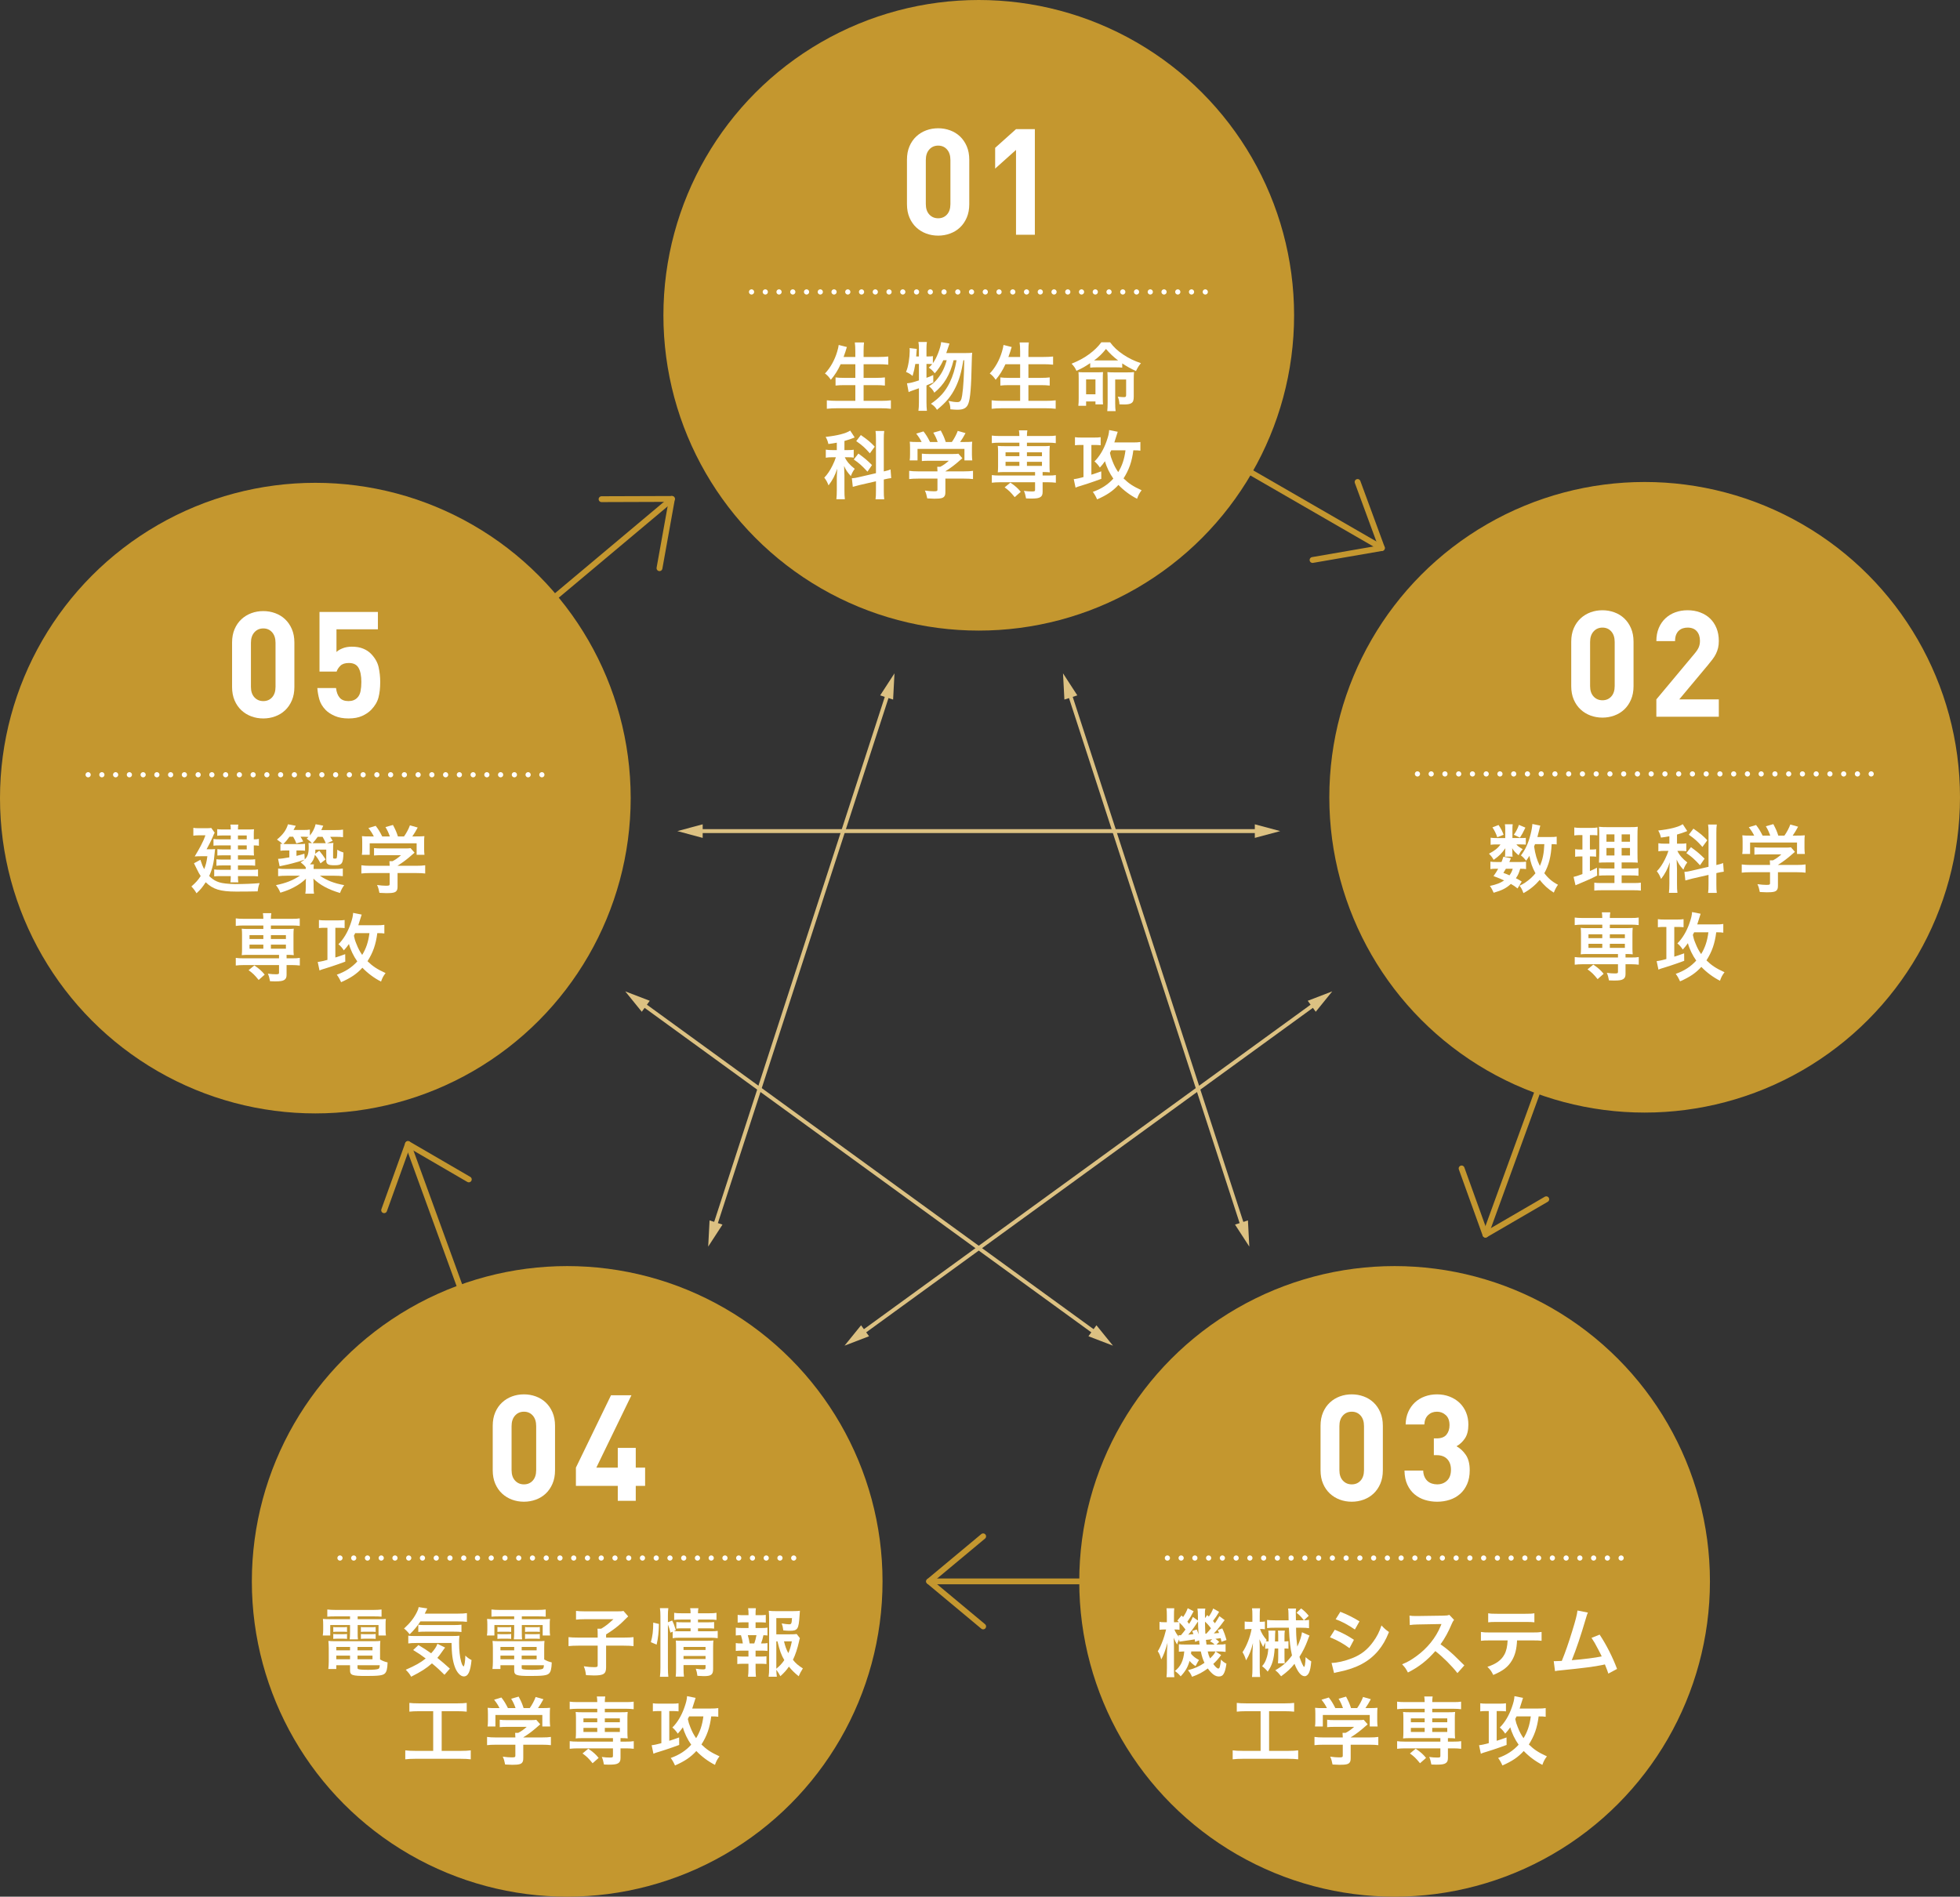 <?xml version="1.0" encoding="UTF-8"?><svg id="b" xmlns="http://www.w3.org/2000/svg" width="427.649" height="413.894" viewBox="0 0 427.649 413.894"><rect x="0" y="0" width="427.649" height="413.894" fill="#333333" stroke="none"/><g id="c"><line x1="140.079" y1="218.995" x2="239.176" y2="290.993" style="fill:none; stroke:#dcc182; stroke-linecap:round; stroke-linejoin:round; stroke-width:.85px;"/><polygon points="140.026 220.788 136.422 216.338 141.768 218.39 140.026 220.788" style="fill:#dcc182; stroke-width:0px;"/><polygon points="237.487 291.598 242.833 293.65 239.23 289.2 237.487 291.598" style="fill:#dcc182; stroke-width:0px;"/><line x1="233.336" y1="151.24" x2="271.188" y2="267.736" style="fill:none; stroke:#dcc182; stroke-linecap:round; stroke-linejoin:round; stroke-width:.85px;"/><polygon points="232.239 152.659 231.939 146.941 235.058 151.743 232.239 152.659" style="fill:#dcc182; stroke-width:0px;"/><polygon points="269.466 267.232 272.585 272.035 272.285 266.316 269.466 267.232" style="fill:#dcc182; stroke-width:0px;"/><line x1="155.916" y1="267.736" x2="193.768" y2="151.24" style="fill:none; stroke:#dcc182; stroke-linecap:round; stroke-linejoin:round; stroke-width:.85px;"/><polygon points="157.638 267.232 154.519 272.035 154.819 266.316 157.638 267.232" style="fill:#dcc182; stroke-width:0px;"/><polygon points="194.865 152.659 195.164 146.941 192.045 151.743 194.865 152.659" style="fill:#dcc182; stroke-width:0px;"/><line x1="287.025" y1="218.995" x2="187.927" y2="290.993" style="fill:none; stroke:#dcc182; stroke-linecap:round; stroke-linejoin:round; stroke-width:.85px;"/><polygon points="285.335 218.39 290.682 216.338 287.078 220.788 285.335 218.39" style="fill:#dcc182; stroke-width:0px;"/><polygon points="187.874 289.2 184.27 293.65 189.616 291.598 187.874 289.2" style="fill:#dcc182; stroke-width:0px;"/><line x1="152.306" y1="181.363" x2="274.797" y2="181.363" style="fill:none; stroke:#dcc182; stroke-linecap:round; stroke-linejoin:round; stroke-width:.85px;"/><polygon points="153.317 182.846 147.786 181.363 153.317 179.881 153.317 182.846" style="fill:#dcc182; stroke-width:0px;"/><polygon points="273.786 182.846 279.318 181.363 273.786 179.881 273.786 182.846" style="fill:#dcc182; stroke-width:0px;"/><circle cx="213.552" cy="68.804" r="68.804" style="fill:#c4972f; stroke-width:0px;"/><circle cx="358.845" cy="173.983" r="68.804" style="fill:#c4972f; stroke-width:0px;"/><circle cx="304.285" cy="345.09" r="68.804" style="fill:#c4972f; stroke-width:0px;"/><circle cx="123.754" cy="345.09" r="68.804" style="fill:#c4972f; stroke-width:0px;"/><circle cx="68.804" cy="174.165" r="68.804" style="fill:#c4972f; stroke-width:0px;"/><line x1="273.138" y1="103.206" x2="301.512" y2="119.587" style="fill:none; stroke:#c4972f; stroke-linecap:round; stroke-linejoin:round; stroke-width:1.276px;"/><polyline points="286.383 122.202 301.512 119.587 296.212 105.178" style="fill:none; stroke:#c4972f; stroke-linecap:round; stroke-linejoin:round; stroke-width:1.276px;"/><line x1="235.481" y1="345.09" x2="202.718" y2="345.09" style="fill:none; stroke:#c4972f; stroke-linecap:round; stroke-linejoin:round; stroke-width:1.276px;"/><polyline points="214.513 354.92 202.718 345.09 214.513 335.261" style="fill:none; stroke:#c4972f; stroke-linecap:round; stroke-linejoin:round; stroke-width:1.276px;"/><line x1="335.313" y1="238.638" x2="324.107" y2="269.425" style="fill:none; stroke:#c4972f; stroke-linecap:round; stroke-linejoin:round; stroke-width:1.276px;"/><polyline points="318.905 254.98 324.107 269.425 337.377 261.704" style="fill:none; stroke:#c4972f; stroke-linecap:round; stroke-linejoin:round; stroke-width:1.276px;"/><line x1="121.51" y1="129.938" x2="146.609" y2="108.878" style="fill:none; stroke:#c4972f; stroke-linecap:round; stroke-linejoin:round; stroke-width:1.276px;"/><polyline points="143.892 123.989 146.609 108.878 131.255 108.93" style="fill:none; stroke:#c4972f; stroke-linecap:round; stroke-linejoin:round; stroke-width:1.276px;"/><line x1="100.222" y1="280.436" x2="89.016" y2="249.648" style="fill:none; stroke:#c4972f; stroke-linecap:round; stroke-linejoin:round; stroke-width:1.276px;"/><polyline points="83.814 264.094 89.016 249.648 102.287 257.37" style="fill:none; stroke:#c4972f; stroke-linecap:round; stroke-linejoin:round; stroke-width:1.276px;"/><line x1="163.977" y1="63.704" x2="263.128" y2="63.704" style="fill:none; stroke:#fff; stroke-dasharray:0 0 0 3; stroke-linecap:round; stroke-linejoin:round; stroke-width:1.134px;"/><line x1="309.27" y1="168.884" x2="408.421" y2="168.884" style="fill:none; stroke:#fff; stroke-dasharray:0 0 0 3; stroke-linecap:round; stroke-linejoin:round; stroke-width:1.134px;"/><path d="M355.869,152.667c-.365.853-.857,1.57-1.475,2.152-.617.583-1.34,1.025-2.166,1.327-.827.302-1.69.453-2.59.453-.922,0-1.789-.151-2.605-.453s-1.539-.744-2.166-1.327c-.629-.582-1.125-1.3-1.492-2.152-.365-.852-.549-1.828-.549-2.929v-9.709c0-1.101.184-2.076.549-2.929.367-.853.863-1.569,1.492-2.152.627-.582,1.35-1.024,2.166-1.327.816-.302,1.684-.452,2.605-.452.899,0,1.763.15,2.59.452.826.303,1.549.745,2.166,1.327.617.583,1.109,1.3,1.475,2.152.367.853.55,1.828.55,2.929v9.709c0,1.101-.183,2.077-.55,2.929ZM352.307,140.094c0-.971-.248-1.736-.744-2.297-.496-.562-1.139-.842-1.924-.842-.787,0-1.434.28-1.939.842-.508.561-.761,1.326-.761,2.297v9.612c0,.971.253,1.731.761,2.281.506.551,1.152.825,1.939.825.785,0,1.428-.274,1.924-.825.496-.55.744-1.311.744-2.281v-9.612Z" style="fill:#fff; stroke-width:0px;"/><path d="M361.397,156.405v-3.786l8.351-10.001c.418-.496.717-.949.895-1.359.178-.409.268-.884.268-1.424,0-.862-.231-1.559-.691-2.087-.461-.528-1.13-.793-2.01-.793-.334,0-.664.049-.988.146s-.617.259-.879.485-.471.529-.628.906c-.157.378-.235.847-.235,1.408h-4.081c0-1.058.173-2.001.519-2.832.345-.83.826-1.537,1.443-2.12.617-.582,1.34-1.024,2.166-1.327.826-.302,1.722-.452,2.684-.452.984,0,1.896.156,2.736.469.841.313,1.561.756,2.162,1.327s1.07,1.273,1.408,2.104c.338.831.506,1.764.506,2.799,0,.562-.053,1.063-.156,1.505-.105.443-.257.869-.455,1.279-.199.409-.451.814-.754,1.213-.304.399-.644.825-1.02,1.278l-6.248,7.477h8.633v3.786h-13.624Z" style="fill:#fff; stroke-width:0px;"/><path d="M331.912,182.88c.472,0,.817-.016,1.006-.049v1.488c-.236-.032-.519-.049-1.006-.049h-1.051c.282.356.611.599,1.381,1.035-.424.47-.486.566-.91,1.327-.785-.68-1.005-.922-1.397-1.537.031.34.047.534.047.663v.582c0,.211.016.405.063.599h-1.681c.031-.178.048-.355.048-.533v-.615c0-.146.016-.404.047-.695-.848,1.181-1.351,1.683-2.56,2.54-.346-.599-.519-.825-1.021-1.343,1.256-.663,1.994-1.245,2.512-2.022h-.848c-.565,0-.958.017-1.303.081v-1.553c.361.065.722.081,1.318.081h1.869v-1.908c0-.502-.016-.776-.079-1.1h1.712c-.048.307-.063.582-.063,1.067v1.94h1.915ZM331.111,193.879c-.58-.47-.801-.615-1.459-.987-.99.922-1.916,1.392-3.753,1.925-.235-.565-.472-1.003-.817-1.487,1.414-.308,2.246-.631,3.109-1.197-.785-.355-1.209-.534-2.324-.954.503-.712.645-.922,1.021-1.602h-.455c-.566,0-.88.017-1.241.081v-1.634c.346.064.659.081,1.241.081h1.178c.156-.372.219-.566.408-1.148l1.633.323c-.143.404-.205.518-.33.825h2.48c.55,0,.863-.017,1.162-.081v1.634c-.33-.064-.597-.081-1.271-.081-.314,1.019-.455,1.358-.942,2.07.628.308.737.372,1.271.728l-.911,1.505ZM326.967,180.033c.597.89.785,1.278,1.1,2.135l-1.383.534c-.313-.906-.564-1.407-1.051-2.151l1.334-.518ZM328.568,189.576c-.22.388-.268.469-.549.905.658.243.863.324,1.334.534.33-.453.549-.873.707-1.439h-1.492ZM332.823,180.6c-.597,1.245-.706,1.439-1.192,2.184l-1.336-.615c.503-.711.849-1.374,1.115-2.167l1.413.599ZM339.653,184.271c-.313-.048-.486-.048-1.099-.064-.126,2.686-.613,4.577-1.602,6.341.848,1.116,1.758,1.893,2.982,2.522-.36.502-.627,1.003-.91,1.715-1.178-.712-2.245-1.682-3.062-2.782-1.005,1.181-2.198,2.168-3.564,2.896-.313-.841-.455-1.1-.848-1.617.675-.34.88-.453,1.24-.695.911-.615,1.617-1.262,2.229-2.022-.738-1.374-1.036-2.264-1.318-3.801-.283.453-.393.614-.723,1.067-.346-.469-.691-.824-1.131-1.164.974-1.262,1.633-2.701,2.12-4.658.204-.761.36-1.73.377-2.2l1.728.356c-.063.193-.095.339-.221.89-.094.42-.235.97-.408,1.601h2.732c.754,0,1.1-.016,1.476-.081v1.698ZM334.928,184.206q-.126.291-.205.502c.252,1.73.582,2.879,1.257,4.254.612-1.359.896-2.733.974-4.756h-2.025Z" style="fill:#fff; stroke-width:0px;"/><path d="M344.669,182.233c-.503,0-.785.016-1.177.08v-1.746c.376.064.784.097,1.428.097h2.215c.627,0,1.004-.017,1.396-.097v1.73c-.393-.049-.722-.064-1.162-.064h-.471v3.153h.361c.408,0,.644-.016.989-.081v1.65c-.313-.049-.628-.064-.989-.064h-.361v3.186c.66-.291.848-.371,1.539-.728l.047,1.715c-1.365.695-1.979.97-4.412,1.989-.078.032-.156.064-.314.129l-.424-1.827c.534-.113.864-.227,1.932-.614v-3.85h-.518c-.455,0-.707.016-1.068.08v-1.666c.377.065.613.081,1.1.081h.486v-3.153h-.597ZM352.253,191.032h-1.743c-.895,0-1.225.016-1.633.064v-1.65c.393.065.707.081,1.617.081h1.759v-1.326h-1.491c-1.053,0-1.414.017-1.885.049q.031-.372.062-2.006v-3.655c0-1.1-.016-1.634-.078-2.167.597.064,1.1.08,2.119.08h4.334c1.162,0,1.633-.016,2.025-.08-.047.469-.062,1.229-.062,2.216v3.445c0,1.132.016,1.698.062,2.167-.518-.049-.77-.049-1.711-.049h-1.807v1.326h2.01c.864,0,1.209-.016,1.665-.081v1.666c-.456-.064-.848-.08-1.648-.08h-2.026v1.666h2.529c.832,0,1.24-.017,1.664-.081v1.73c-.503-.064-.927-.081-1.775-.081h-6.609c-.832,0-1.24.017-1.774.081v-1.73c.424.064.77.081,1.586.081h2.811v-1.666ZM350.51,182.071v1.617h1.743v-1.617h-1.743ZM350.51,185.048v1.633h1.743v-1.633h-1.743ZM353.822,183.689h1.822v-1.617h-1.822v1.617ZM353.822,186.681h1.822v-1.633h-1.822v1.633Z" style="fill:#fff; stroke-width:0px;"/><path d="M364.238,182.492c-.645.129-.911.161-1.838.291-.156-.663-.267-.954-.596-1.553,2.543-.275,4.411-.744,5.354-1.375l.974,1.488q-.063.016-.251.113c-.424.178-1.193.437-1.979.663v1.989h.863c.533,0,.832-.017,1.162-.081v1.73c-.361-.064-.707-.081-1.193-.081h-.754c.439.923,1.1,1.698,2.167,2.523-.346.453-.597.906-.849,1.585-.769-.857-1.083-1.326-1.475-2.216.031.404.047,1.116.078,2.103v3.171c0,.922.016,1.374.094,1.989h-1.853c.062-.599.095-1.148.095-1.989v-2.62c0-.372.016-.842.094-2.055-.502,1.488-1.005,2.475-1.9,3.64-.346-.842-.455-1.052-.926-1.683.723-.76,1.225-1.521,1.773-2.62.314-.614.613-1.358.754-1.828h-.816c-.564,0-.926.017-1.381.098v-1.763c.455.08.801.097,1.412.097h.99v-1.617ZM372.779,181.813c0-.938-.016-1.375-.094-1.876h1.899c-.079.533-.095.971-.095,1.859v6.972c.896-.21.99-.243,1.477-.437l.141,1.893c-.424.048-.879.129-1.491.274l-.126.032v2.41c0,.906.016,1.391.095,1.908h-1.899c.078-.55.094-.938.094-1.925v-2.005l-3.533.809c-.611.146-1.131.291-1.522.404l-.204-1.876h.078c.424-.017.785-.081,1.397-.227l3.784-.874v-7.343ZM368.948,184.869c1.397,1.02,1.962,1.505,2.968,2.507l-.99,1.44c-1.24-1.343-1.82-1.86-2.982-2.653l1.005-1.294ZM369.482,180.826c1.522,1.067,2.166,1.601,3.029,2.539l-1.066,1.456c-1.006-1.165-1.681-1.779-2.969-2.669l1.006-1.326Z" style="fill:#fff; stroke-width:0px;"/><path d="M381.943,190.336c-.816,0-1.429.033-1.916.098v-1.796c.534.081,1.162.113,1.9.113h4.271v-.113c0-.323-.016-.614-.047-.89h.675c.676-.355,1.193-.711,1.854-1.31h-4.318c-.645,0-1.068.016-1.57.064v-1.617c.471.064.91.081,1.586.081h5.197c.612,0,.91-.017,1.193-.065l.863.987q-.267.227-.564.485c-1.115.986-1.916,1.585-3.141,2.361v.016h4.098c.77,0,1.461-.032,1.932-.113v1.796c-.455-.064-1.131-.098-1.947-.098h-4.082v2.831c0,.566-.047.792-.205,1.019-.266.404-.801.534-2.213.534-.205,0-.723-.017-1.539-.064-.173-.857-.252-1.133-.518-1.715.753.113,1.459.162,1.946.162.69,0,.801-.049.801-.372v-2.395h-4.255ZM382.744,182.347c-.361-.712-.565-1.035-1.178-1.828l1.586-.485c.549.695.91,1.278,1.429,2.313h1.665c-.268-.761-.52-1.327-.959-2.038l1.633-.47c.645,1.246.738,1.473,1.084,2.508h1.334c.472-.647,1.021-1.666,1.288-2.427l1.696.485c-.361.695-.816,1.439-1.178,1.941h.706c1.067,0,1.366-.017,1.932-.065-.048.404-.063.729-.063,1.343v1.504c0,.438.031.842.079,1.229h-1.712v-2.507h-10.236v2.507h-1.712c.062-.372.079-.744.079-1.245v-1.488c0-.582-.017-.922-.063-1.343.706.065.801.065,1.853.065h.738Z" style="fill:#fff; stroke-width:0px;"/><path d="M345.249,201.778c-.706,0-1.177.032-1.664.097v-1.649c.472.064.896.097,1.696.097h4.317c0-.534-.032-.841-.095-1.229h1.838c-.063.389-.095.744-.095,1.229h4.616c.785,0,1.209-.017,1.68-.097v1.649c-.486-.064-.957-.097-1.648-.097h-4.647v.76h3.501c.77,0,1.068-.016,1.492-.064-.047.485-.062.744-.062,1.294v3.187c0,.55.016.809.062,1.294-.471-.049-.754-.065-1.57-.065v.761h1.209c.785,0,1.209-.017,1.68-.098v1.666c-.518-.064-1.083-.097-1.648-.097h-1.24v2.103c0,.599-.141.906-.486,1.132-.361.243-.911.324-2.041.324-.221,0-.566-.017-1.084-.032-.141-.761-.251-1.148-.471-1.65.69.098,1.209.13,1.758.13.582,0,.676-.049.676-.372v-1.634h-7.772c-.565,0-1.161.032-1.664.097v-1.666c.472.065.896.098,1.696.098h7.74v-.761h-6.642c-.722,0-1.052.017-1.491.065.047-.502.062-.776.062-1.294v-3.187c0-.518-.016-.809-.062-1.294.424.049.722.064,1.491.064h3.219v-.76h-4.35ZM348.578,213.666c-.879-1.084-1.256-1.456-2.198-2.135l1.256-1.035c1.036.695,1.617,1.213,2.261,2.006l-1.318,1.164ZM346.584,203.881v.841h3.015v-.841h-3.015ZM346.584,205.951v.89h3.015v-.89h-3.015ZM351.247,204.722h3.282v-.841h-3.282v.841ZM351.247,206.841h3.282v-.89h-3.282v.89Z" style="fill:#fff; stroke-width:0px;"/><path d="M362.86,202.279c-.425,0-.723.017-1.131.064v-1.763c.377.064.754.081,1.382.081h2.857c.597,0,.974-.017,1.366-.081v1.763c-.329-.032-.706-.064-1.067-.064h-.958v6.486c.816-.259,1.13-.356,2.151-.729l.016,1.634c-1.461.534-1.602.582-2.952,1.035-.77.259-.785.259-1.522.485q-.33.097-.487.146c-.267.081-.408.146-.659.259l-.393-1.86c.518-.048,1.334-.227,2.119-.452v-7.004h-.722ZM376.002,203.524c-.424-.064-.738-.08-1.539-.08-.313,2.49-.941,4.254-2.135,6.13,1.146,1.116,2.072,1.73,3.941,2.588-.503.663-.707,1.051-.99,1.859-1.491-.76-2.904-1.812-4.066-3.024-1.225,1.343-2.512,2.216-4.647,3.154-.345-.76-.597-1.181-.942-1.634,1.838-.646,3.267-1.568,4.476-2.896-.817-1.148-1.491-2.555-1.821-3.801-.408.582-.629.857-1.115,1.392-.299-.47-.754-1.02-1.178-1.343,1.1-1.084,2.01-2.62,2.623-4.367.376-1.067.549-1.763.58-2.475l1.869.372q-.11.274-.582,1.827c-.078.227-.094.308-.156.502h4.02c.738,0,1.178-.017,1.664-.097v1.892ZM369.643,203.444q-.156.339-.282.565c.157.744.251,1.084.55,1.796.393,1.003.738,1.649,1.256,2.394.848-1.375,1.334-2.814,1.586-4.755h-3.109Z" style="fill:#fff; stroke-width:0px;"/><line x1="254.71" y1="339.991" x2="353.861" y2="339.991" style="fill:none; stroke:#fff; stroke-dasharray:0 0 0 3; stroke-linecap:round; stroke-linejoin:round; stroke-width:1.134px;"/><path d="M301.172,323.774c-.366.853-.858,1.57-1.476,2.152-.617.583-1.339,1.025-2.166,1.327s-1.69.453-2.59.453c-.921,0-1.789-.151-2.605-.453-.815-.302-1.538-.744-2.166-1.327-.628-.582-1.125-1.3-1.491-2.152-.366-.852-.549-1.828-.549-2.929v-9.709c0-1.101.183-2.076.549-2.929s.863-1.569,1.491-2.152c.628-.582,1.351-1.024,2.166-1.327.816-.302,1.685-.452,2.605-.452.899,0,1.763.15,2.59.452.827.303,1.549.745,2.166,1.327.617.583,1.109,1.3,1.476,2.152s.549,1.828.549,2.929v9.709c0,1.101-.183,2.077-.549,2.929ZM297.609,311.201c0-.971-.248-1.736-.745-2.297-.496-.562-1.138-.842-1.924-.842s-1.433.28-1.939.842c-.507.561-.761,1.326-.761,2.297v9.612c0,.971.254,1.731.761,2.281.507.551,1.153.825,1.939.825s1.428-.274,1.924-.825c.497-.55.745-1.311.745-2.281v-9.612Z" style="fill:#fff; stroke-width:0px;"/><path d="M320.109,323.856c-.376.863-.889,1.581-1.539,2.152-.648.572-1.404.998-2.266,1.278s-1.773.421-2.736.421c-.921,0-1.805-.13-2.652-.389s-1.602-.663-2.26-1.214c-.66-.55-1.188-1.251-1.586-2.104-.398-.852-.607-1.882-.628-3.091h4.081c.021.519.115.966.283,1.344.166.378.387.69.658.938s.592.432.958.55c.366.119.748.178,1.146.178.879,0,1.602-.274,2.168-.825.565-.55.848-1.343.848-2.378,0-.972-.271-1.742-.816-2.314-.545-.571-1.32-.857-2.324-.857h-.597v-3.657h.597c1.004,0,1.727-.275,2.166-.825s.658-1.234.658-2.055c0-.972-.271-1.704-.815-2.201-.544-.496-1.183-.744-1.915-.744-.774,0-1.418.242-1.931.729-.513.485-.79,1.17-.832,2.055h-4.081c.021-1.036.215-1.958.581-2.768.366-.809.853-1.493,1.46-2.055.606-.561,1.323-.992,2.15-1.295.826-.302,1.711-.452,2.652-.452.983,0,1.896.161,2.736.485.84.323,1.566.776,2.178,1.358.611.583,1.086,1.279,1.424,2.088.337.81.506,1.699.506,2.67,0,1.252-.248,2.249-.744,2.994-.495.744-1.112,1.321-1.85,1.73.795.433,1.475,1.063,2.041,1.894.564.831.847,1.947.847,3.35,0,1.144-.188,2.147-.565,3.01Z" style="fill:#fff; stroke-width:0px;"/><path d="M73.062,352.728c-.691,0-1.131.017-1.648.064v-1.568c.564.064,1.114.097,1.773.097h8.291c.706,0,1.24-.032,1.773-.097v1.568c-.518-.048-.91-.064-1.617-.064h-3.596v.615h4.209c1.051,0,1.491-.017,1.946-.065-.063.404-.063.712-.063,1.327v1.019c0,.566.017.841.079,1.277h-1.617v-2.28h-4.554v1.602c0,.776,0,1.083.062,1.521h-1.805c.047-.47.078-.857.078-1.521v-1.602h-4.318v2.28h-1.633c.063-.437.095-.728.095-1.277v-1.019c0-.583-.016-.906-.063-1.327.44.049.88.065,1.932.065h3.988v-.615h-3.312ZM82.922,362.125c.551.323,1.021.501,1.649.647-.048,1.406-.22,2.086-.628,2.441-.455.405-1.351.518-4.035.518-3.078,0-3.533-.161-3.533-1.245v-1.1h-2.999v.825h-1.743c.063-.502.095-1.02.095-1.602v-2.977c0-.614-.031-1.067-.079-1.553.424.049.816.065,1.492.065h8.291c.706,0,1.13-.017,1.554-.065-.047.438-.063.842-.063,1.569v2.475ZM72.717,355.041c.251.048.377.048.816.048h1.382c.345,0,.597-.016.801-.048v1.083c-.251-.032-.424-.048-.801-.048h-1.382c-.377,0-.565.016-.816.048v-1.083ZM72.717,356.562c.251.048.377.048.816.048h1.382c.36,0,.597-.016.801-.048v1.083c-.22-.032-.408-.048-.801-.048h-1.382c-.393,0-.549.016-.816.048v-1.083ZM73.376,359.392v.744h2.999v-.744h-2.999ZM73.376,361.284v.809h2.999v-.809h-2.999ZM78.008,360.136h3.266v-.744h-3.266v.744ZM78.008,362.093h3.266v-.809h-3.266v.809ZM78.008,363.969c0,.13.031.21.11.243.204.113.942.178,2.214.178,1.146,0,1.979-.081,2.229-.211.188-.097.251-.242.298-.792h-4.852v.582ZM78.746,355.041c.235.048.377.048.816.048h1.602c.361,0,.581-.016.801-.048v1.083c-.268-.032-.424-.048-.801-.048h-1.602c-.377,0-.581.016-.816.048v-1.083ZM78.746,356.562c.235.048.377.048.816.048h1.602c.361,0,.597-.016.801-.048v1.083c-.235-.032-.408-.048-.801-.048h-1.602c-.393,0-.549.016-.816.048v-1.083Z" style="fill:#fff; stroke-width:0px;"/><path d="M91.721,353.827c-.691,1.068-1.382,1.893-2.34,2.814-.408-.533-.738-.873-1.225-1.262,1.335-1.213,2.198-2.328,2.842-3.655.205-.404.299-.679.346-1.019l1.885.291q-.142.275-.551,1.132h7.239c.895,0,1.444-.032,1.962-.112v1.908c-.518-.064-1.13-.098-1.962-.098h-8.196ZM96.98,365.474c-.941-.938-1.648-1.602-2.732-2.491-1.209,1.067-2.276,1.763-4.537,2.911-.314-.566-.55-.873-1.178-1.521,2.135-.938,3.203-1.536,4.35-2.458-.958-.729-1.492-1.084-2.732-1.844l1.146-1.084c1.146.68,1.664,1.019,2.779,1.795.738-.809,1.178-1.472,1.365-2.07l1.681.825c-.157.178-.33.421-.675.906-.377.55-.629.89-1.021,1.342.958.776,1.743,1.439,2.732,2.346l-1.178,1.343ZM90.889,358.534c-.816,0-1.335.032-1.806.098v-1.699c.36.065.737.081,1.351.081h7.976c1.036,0,1.366-.016,1.837-.064-.062.518-.078.938-.078,1.472,0,1.715.157,3.122.439,4.157.188.631.283.841.55,1.1.22-.308.329-1.067.377-2.394.519.501.832.712,1.351.971-.252,2.539-.738,3.574-1.696,3.574-.706,0-1.507-.841-1.946-2.07-.487-1.326-.691-2.847-.723-5.225h-7.631ZM91.266,354.556c.203.032.706.064,1.178.064h6.578c.785,0,1.319-.032,1.664-.081v1.602c-.471-.064-.879-.081-1.664-.081h-6.265c-.644,0-1.067.017-1.491.064v-1.568Z" style="fill:#fff; stroke-width:0px;"/><path d="M108.878,352.728c-.69,0-1.13.017-1.648.064v-1.568c.565.064,1.114.097,1.774.097h8.29c.706,0,1.24-.032,1.774-.097v1.568c-.518-.048-.91-.064-1.617-.064h-3.596v.615h4.208c1.052,0,1.491-.017,1.946-.065-.062.404-.062.712-.062,1.327v1.019c0,.566.016.841.078,1.277h-1.617v-2.28h-4.553v1.602c0,.776,0,1.083.062,1.521h-1.806c.048-.47.079-.857.079-1.521v-1.602h-4.318v2.28h-1.633c.062-.437.094-.728.094-1.277v-1.019c0-.583-.016-.906-.062-1.327.439.049.879.065,1.932.065h3.988v-.615h-3.313ZM118.738,362.125c.55.323,1.021.501,1.648.647-.047,1.406-.219,2.086-.627,2.441-.456.405-1.352.518-4.036.518-3.077,0-3.532-.161-3.532-1.245v-1.1h-3v.825h-1.742c.062-.502.094-1.02.094-1.602v-2.977c0-.614-.031-1.067-.078-1.553.424.049.816.065,1.492.065h8.29c.706,0,1.13-.017,1.554-.065-.047.438-.062.842-.062,1.569v2.475ZM108.533,355.041c.25.048.377.048.816.048h1.381c.346,0,.598-.016.801-.048v1.083c-.251-.032-.424-.048-.801-.048h-1.381c-.377,0-.566.016-.816.048v-1.083ZM108.533,356.562c.25.048.377.048.816.048h1.381c.361,0,.598-.016.801-.048v1.083c-.219-.032-.408-.048-.801-.048h-1.381c-.393,0-.55.016-.816.048v-1.083ZM109.191,359.392v.744h3v-.744h-3ZM109.191,361.284v.809h3v-.809h-3ZM113.824,360.136h3.266v-.744h-3.266v.744ZM113.824,362.093h3.266v-.809h-3.266v.809ZM113.824,363.969c0,.13.031.21.109.243.205.113.942.178,2.215.178,1.146,0,1.978-.081,2.229-.211.189-.097.252-.242.299-.792h-4.852v.582ZM114.562,355.041c.234.048.377.048.816.048h1.602c.361,0,.58-.016.801-.048v1.083c-.268-.032-.424-.048-.801-.048h-1.602c-.377,0-.582.016-.816.048v-1.083ZM114.562,356.562c.234.048.377.048.816.048h1.602c.361,0,.596-.016.801-.048v1.083c-.236-.032-.408-.048-.801-.048h-1.602c-.393,0-.55.016-.816.048v-1.083Z" style="fill:#fff; stroke-width:0px;"/><path d="M130.408,356.642c0-.518-.016-.856-.047-1.229h.816c1.067-.647,1.508-1.003,2.669-2.07h-6.265c-.832,0-1.351.032-1.9.097v-1.908c.55.064,1.068.097,1.885.097h7.112c.801,0,1.052-.017,1.366-.081l1.021,1.181q-.408.389-1.476,1.439c-.77.729-1.994,1.666-3.345,2.491v.695h3.847c1.021,0,1.602-.032,2.136-.097v1.957c-.612-.064-1.178-.098-2.136-.098h-3.847v4.724c0,1.423-.534,1.779-2.622,1.779-.314,0-.628-.017-1.758-.065-.143-.954-.205-1.245-.487-1.94.942.146,1.522.194,2.276.194.645,0,.754-.065.754-.421v-4.271h-4.224c-.942,0-1.476.033-2.136.098v-1.957c.581.064,1.162.097,2.183.097h4.177v-.712Z" style="fill:#fff; stroke-width:0px;"/><path d="M142.01,358.357c.393-1.424.503-2.426.519-4.27l1.24.291c-.031,1.763-.173,3.105-.503,4.513l-1.256-.534ZM145.731,363.904c0,.841.031,1.407.095,2.006h-1.838c.078-.55.11-1.278.11-2.055v-11.192c0-.712-.032-1.164-.11-1.73h1.838c-.079.566-.095.971-.095,1.73v1.343l.927-.372c.393.809.424.905.801,2.103l-.424.194c.393.032.706.048,1.318.048h2.324v-.646h-1.791c-.611,0-.879.016-1.318.064v-1.439c.408.049.691.064,1.335.064h1.774v-.599h-2.025c-.832,0-1.131.017-1.555.081v-1.553c.455.081.785.098,1.633.098h1.947c0-.485-.016-.729-.095-1.101h1.806c-.078.389-.094.599-.094,1.101h2.402c.863,0,1.178-.017,1.633-.098v1.553c-.455-.064-.848-.081-1.602-.081h-2.434v.599h2.213c.676,0,.927-.016,1.304-.064v1.439c-.377-.049-.69-.064-1.335-.064h-2.182v.646h2.748c.753,0,1.13-.016,1.554-.081v1.586c-.472-.065-.911-.098-1.554-.098h-6.689c-.77,0-1.146.017-1.586.098v-1.424l-.486.227c-.157-.68-.314-1.181-.55-1.795v9.413ZM149.139,364.033c0,.793.031,1.359.094,1.845h-1.805c.062-.534.078-.906.078-1.845v-4.658c0-.614-.016-.922-.047-1.374.377.032.706.048,1.256.048h5.527c.69,0,1.082-.016,1.412-.064-.047.389-.062.873-.062,1.666v4.562c0,1.229-.424,1.553-2.01,1.553-.346,0-.644-.017-1.413-.065-.095-.695-.157-.97-.361-1.553.644.098,1.146.146,1.539.146.503,0,.597-.064.597-.388v-.55h-4.805v.679ZM153.943,360.055v-.663h-4.805v.663h4.805ZM153.943,362.028v-.663h-4.805v.663h4.805Z" style="fill:#fff; stroke-width:0px;"/><path d="M166.086,355.268c.658,0,.941-.017,1.365-.081v1.714c-.299-.048-.502-.048-.879-.064-.173.776-.252,1.084-.519,1.796h.188c.565,0,.863-.017,1.209-.081v1.714c-.424-.048-.754-.064-1.365-.064h-1.226v1.294h1.067c.598,0,.911-.016,1.304-.064v1.698c-.408-.049-.722-.064-1.304-.064h-1.067v1.181c0,.533.032,1.132.079,1.649h-1.728c.063-.533.095-1.019.095-1.649v-1.181h-1.131c-.597,0-.863.016-1.303.064v-1.698c.393.049.706.064,1.303.064h1.131v-1.294h-1.398c-.596,0-.926.017-1.365.064v-1.714c.393.064.644.081,1.365.081h.174c-.095-.647-.189-1.084-.408-1.796-.519,0-.77.017-1.131.064v-1.714c.408.064.738.081,1.365.081h1.414v-1.246h-1.068c-.564,0-.879.017-1.303.065v-1.683c.377.049.675.064,1.303.064h1.068v-.291c0-.453-.031-1.003-.095-1.229h1.696c-.047.372-.063.712-.063,1.229v.291h.927c.628,0,.926-.016,1.303-.064v1.683c-.408-.049-.754-.065-1.303-.065h-.927v1.246h1.226ZM164.578,358.632c.204-.551.346-1.116.471-1.796h-1.884c.22.776.282,1.084.393,1.796h1.021ZM174.533,357.483c-.079.21-.11.307-.189.711-.329,1.488-.801,2.928-1.334,4.012.612.776,1.131,1.213,2.166,1.876-.486.776-.643,1.084-.91,1.715-.91-.744-1.444-1.262-2.135-2.103-.551.792-1.068,1.374-1.869,2.086-.299-.566-.518-.905-.879-1.407.016.647.047.971.109,1.521h-1.789c.094-.68.109-1.084.109-1.925v-10.82c0-.582-.031-1.213-.078-1.649.455.064.895.08,1.476.08h3.862c.707,0,1.193-.032,1.461-.08-.048.469-.063.663-.079,1.051-.188,2.977-.408,3.315-2.136,3.315-.424,0-.706-.016-1.412-.08-.095-.712-.158-1.003-.346-1.521.627.113,1.271.193,1.617.193.486,0,.564-.161.628-1.358h-3.423v3.542h2.951c.754,0,1.162-.016,1.492-.064l.707.906ZM169.383,364.147c.723-.582,1.24-1.132,1.742-1.876-.675-1.148-.988-2.006-1.491-4.092h-.251v5.968ZM171.062,358.179c.268,1.116.502,1.763.942,2.571.329-.76.534-1.407.769-2.571h-1.711Z" style="fill:#fff; stroke-width:0px;"/><path d="M91.346,373.421c-.863,0-1.413.032-2.025.098v-1.909c.55.064,1.084.098,2.041.098h8.447c.927,0,1.43-.033,2.025-.098v1.909c-.644-.065-1.162-.098-2.01-.098h-3.454v8.653h4.208c.91,0,1.508-.032,2.136-.113v1.957c-.581-.081-1.288-.113-2.136-.113h-10.018c-.816,0-1.476.032-2.135.113v-1.957c.644.081,1.209.113,2.166.113h3.926v-8.653h-3.172Z" style="fill:#fff; stroke-width:0px;"/><path d="M108.187,380.732c-.816,0-1.428.033-1.915.098v-1.796c.534.081,1.161.113,1.899.113h4.271v-.113c0-.323-.016-.614-.047-.89h.674c.676-.355,1.193-.711,1.854-1.31h-4.318c-.644,0-1.067.016-1.57.064v-1.617c.472.064.911.081,1.586.081h5.197c.613,0,.911-.017,1.193-.065l.863.987q-.266.227-.564.485c-1.115.986-1.916,1.585-3.141,2.361v.016h4.098c.77,0,1.461-.032,1.932-.113v1.796c-.455-.064-1.131-.098-1.947-.098h-4.082v2.831c0,.566-.047.792-.204,1.019-.267.404-.801.534-2.214.534-.204,0-.723-.017-1.539-.064-.172-.857-.251-1.133-.518-1.715.754.113,1.46.162,1.947.162.69,0,.801-.049.801-.372v-2.395h-4.256ZM108.988,372.742c-.361-.712-.564-1.035-1.178-1.828l1.586-.485c.55.695.911,1.278,1.43,2.313h1.664c-.268-.761-.519-1.327-.958-2.038l1.633-.47c.644,1.246.738,1.473,1.083,2.508h1.335c.472-.647,1.021-1.666,1.288-2.427l1.695.485c-.361.695-.816,1.439-1.178,1.941h.707c1.067,0,1.365-.017,1.932-.065-.048.404-.063.729-.063,1.343v1.504c0,.437.031.842.079,1.229h-1.712v-2.507h-10.237v2.507h-1.711c.062-.372.078-.744.078-1.245v-1.488c0-.582-.016-.922-.062-1.343.706.065.801.065,1.852.065h.738Z" style="fill:#fff; stroke-width:0px;"/><path d="M125.967,372.888c-.707,0-1.178.032-1.664.097v-1.649c.471.064.895.097,1.695.097h4.318c0-.534-.031-.841-.094-1.229h1.836c-.062.389-.094.744-.094,1.229h4.616c.785,0,1.209-.017,1.681-.097v1.649c-.487-.064-.959-.097-1.649-.097h-4.647v.76h3.502c.77,0,1.067-.016,1.491-.064-.048.485-.063.744-.063,1.294v3.187c0,.55.016.809.063,1.294-.472-.049-.754-.065-1.57-.065v.761h1.209c.785,0,1.209-.017,1.681-.098v1.666c-.519-.064-1.084-.097-1.648-.097h-1.241v2.103c0,.599-.142.906-.487,1.132-.36.243-.91.324-2.041.324-.219,0-.564-.017-1.083-.032-.142-.761-.251-1.148-.471-1.65.69.098,1.209.13,1.759.13.58,0,.675-.049.675-.372v-1.634h-7.772c-.564,0-1.162.032-1.664.097v-1.666c.471.065.895.098,1.695.098h7.741v-.761h-6.642c-.723,0-1.053.017-1.492.065.047-.502.063-.776.063-1.294v-3.187c0-.518-.017-.809-.063-1.294.424.049.723.064,1.492.064h3.219v-.76h-4.35ZM129.296,384.775c-.88-1.084-1.257-1.456-2.198-2.135l1.256-1.035c1.037.695,1.617,1.213,2.262,2.006l-1.319,1.164ZM127.302,374.99v.841h3.015v-.841h-3.015ZM127.302,377.061v.89h3.015v-.89h-3.015ZM131.965,375.831h3.281v-.841h-3.281v.841ZM131.965,377.95h3.281v-.89h-3.281v.89Z" style="fill:#fff; stroke-width:0px;"/><path d="M143.578,373.389c-.424,0-.723.017-1.131.064v-1.763c.377.064.754.081,1.382.081h2.857c.597,0,.974-.017,1.366-.081v1.763c-.33-.032-.707-.064-1.068-.064h-.957v6.486c.816-.259,1.131-.356,2.15-.729l.016,1.634c-1.459.534-1.601.582-2.951,1.035-.77.259-.785.259-1.523.485q-.329.097-.486.146c-.268.081-.408.146-.659.259l-.393-1.86c.519-.048,1.335-.227,2.12-.452v-7.004h-.723ZM156.72,374.634c-.424-.064-.737-.08-1.538-.08-.314,2.49-.942,4.254-2.136,6.13,1.146,1.116,2.072,1.73,3.94,2.588-.502.663-.706,1.051-.988,1.859-1.492-.76-2.905-1.812-4.066-3.024-1.226,1.343-2.513,2.216-4.648,3.154-.346-.76-.597-1.181-.941-1.634,1.836-.646,3.266-1.568,4.475-2.896-.816-1.148-1.492-2.555-1.822-3.801-.408.582-.627.857-1.114,1.392-.298-.47-.753-1.02-1.177-1.343,1.099-1.084,2.01-2.62,2.621-4.367.377-1.067.55-1.763.581-2.475l1.868.372q-.109.274-.58,1.827c-.078.227-.095.308-.157.502h4.02c.737,0,1.177-.017,1.664-.097v1.892ZM150.361,374.554q-.158.339-.283.565c.157.744.252,1.084.55,1.796.393,1.003.737,1.649,1.256,2.394.849-1.375,1.335-2.814,1.586-4.755h-3.108Z" style="fill:#fff; stroke-width:0px;"/><line x1="74.179" y1="339.991" x2="173.33" y2="339.991" style="fill:none; stroke:#fff; stroke-dasharray:0 0 0 3; stroke-linecap:round; stroke-linejoin:round; stroke-width:1.134px;"/><path d="M120.551,323.774c-.365.853-.857,1.57-1.475,2.152-.617.583-1.34,1.025-2.166,1.327-.827.302-1.69.453-2.59.453-.922,0-1.789-.151-2.605-.453s-1.539-.744-2.166-1.327c-.629-.582-1.125-1.3-1.492-2.152-.365-.852-.549-1.828-.549-2.929v-9.709c0-1.101.184-2.076.549-2.929.367-.853.863-1.569,1.492-2.152.627-.582,1.35-1.024,2.166-1.327.816-.302,1.684-.452,2.605-.452.899,0,1.763.15,2.59.452.826.303,1.549.745,2.166,1.327.617.583,1.109,1.3,1.475,2.152.367.853.55,1.828.55,2.929v9.709c0,1.101-.183,2.077-.55,2.929ZM116.988,311.201c0-.971-.248-1.736-.744-2.297-.496-.562-1.139-.842-1.924-.842-.787,0-1.434.28-1.939.842-.508.561-.761,1.326-.761,2.297v9.612c0,.971.253,1.731.761,2.281.506.551,1.152.825,1.939.825.785,0,1.428-.274,1.924-.825.496-.55.744-1.311.744-2.281v-9.612Z" style="fill:#fff; stroke-width:0px;"/><path d="M138.715,324.244v3.269h-3.924v-3.269h-9.135v-3.98l7.659-15.794h4.458l-7.66,15.794h4.678v-4.305h3.924v4.305h2.041v3.98h-2.041Z" style="fill:#fff; stroke-width:0px;"/><line x1="19.229" y1="169.065" x2="118.38" y2="169.065" style="fill:none; stroke:#fff; stroke-dasharray:0 0 0 3; stroke-linecap:round; stroke-linejoin:round; stroke-width:1.134px;"/><path d="M63.681,152.849c-.366.853-.858,1.57-1.476,2.152-.617.583-1.34,1.025-2.166,1.327s-1.689.453-2.59.453c-.921,0-1.789-.151-2.605-.453s-1.538-.744-2.166-1.327c-.628-.582-1.125-1.3-1.491-2.152-.366-.852-.55-1.828-.55-2.929v-9.709c0-1.101.184-2.076.55-2.929s.863-1.569,1.491-2.152c.628-.582,1.35-1.024,2.166-1.327.816-.302,1.685-.452,2.605-.452.9,0,1.764.15,2.59.452.826.303,1.549.745,2.166,1.327.617.583,1.109,1.3,1.476,2.152s.55,1.828.55,2.929v9.709c0,1.101-.184,2.077-.55,2.929ZM60.117,140.275c0-.971-.248-1.736-.744-2.297-.496-.562-1.138-.842-1.924-.842s-1.433.28-1.939.842c-.507.561-.76,1.326-.76,2.297v9.612c0,.971.253,1.731.76,2.281.507.551,1.153.825,1.939.825s1.428-.274,1.924-.825c.496-.55.744-1.311.744-2.281v-9.612Z" style="fill:#fff; stroke-width:0px;"/><path d="M82.582,152.202c-.252.96-.785,1.86-1.602,2.702-.502.518-1.156.96-1.962,1.326-.806.367-1.794.551-2.966.551-1.173,0-2.178-.184-3.014-.551-.838-.366-1.497-.798-1.979-1.294-.69-.712-1.15-1.478-1.381-2.298-.23-.819-.377-1.65-.439-2.492h4.081c.104.906.368,1.607.796,2.104.426.497,1.066.744,1.92.744.811,0,1.456-.247,1.936-.744.354-.366.587-.847.701-1.439.115-.594.172-1.257.172-1.991,0-1.337-.203-2.362-.608-3.074-.406-.712-1.108-1.068-2.106-1.068-.832,0-1.451.2-1.857.6s-.682.825-.826,1.278h-3.736v-13.011h12.745v3.787h-9.041v4.951c.293-.302.737-.571,1.335-.809.596-.237,1.271-.356,2.024-.356.941,0,1.758.141,2.448.421.691.28,1.266.658,1.727,1.133.879.906,1.434,1.883,1.664,2.929.23,1.047.346,2.12.346,3.22,0,1.295-.126,2.423-.377,3.383Z" style="fill:#fff; stroke-width:0px;"/><path d="M45.796,185.326c.706,0,.833,0,1.131-.049-.032.291-.048.421-.079.712-.172,2.248-.502,3.623-1.209,5.176.55.55,1.068.922,1.681,1.181.706.308,1.397.437,2.778.534.408.032.959.048,1.193.048,1.916,0,3.863-.081,5.354-.21-.267.728-.313.938-.424,1.795-1.476.033-2.983.049-4.694.049-3.455,0-5.072-.501-6.643-2.038-.69,1.067-1.114,1.585-2.01,2.41-.329-.582-.596-.938-1.114-1.488.974-.857,1.444-1.375,2.025-2.28-.282-.421-.486-.793-.753-1.343-.031-.064-.174-.323-.361-.728-.079-.146-.189-.404-.346-.712l1.397-.76c.329,1.003.487,1.407.832,2.038.361-.922.519-1.537.69-2.814h-1.491c-.439,0-.896.016-1.272.048q.975-1.633,1.352-2.377c.58-1.133.706-1.439.988-2.232h-1.57c-.424,0-.69.017-1.067.081v-1.715c.361.065.659.081,1.115.081h1.664c.597,0,.864-.016,1.13-.064l.754,1.051c-.125.179-.141.211-.393.825-.313.761-1.02,2.168-1.381,2.782h.722ZM50.35,182.317h-1.838c-.424,0-.784.017-1.114.064v-1.439c.393.049.659.065,1.209.065h1.743c0-.518-.016-.696-.078-1.067h1.727c-.047.307-.078.518-.078,1.067h2.308c.487,0,.849-.017,1.193-.049-.031.308-.047.614-.047,1.019v1.182c.503,0,.769-.017,1.114-.098v1.504c-.346-.064-.611-.08-1.114-.08v1.229c0,.372.016.729.047.971-.408-.016-.69-.032-1.099-.032h-2.402v.922h2.434c.549,0,.879-.017,1.318-.064v1.407c-.377-.049-.77-.064-1.334-.064h-2.418v.954h2.982c.66,0,1.006-.017,1.398-.081v1.521c-.377-.049-.816-.065-1.398-.065h-2.982c0,.729.016.971.078,1.359h-1.727c.062-.421.078-.729.078-1.359h-2.262c-.658,0-.957.017-1.35.065v-1.521c.361.064.785.081,1.365.081h2.246v-.954h-1.869c-.471,0-.863.016-1.256.08v-1.423c.408.048.738.064,1.256.064h1.869v-.922h-1.916c-.424,0-.659.017-1.004.049v-1.407c.329.048.564.064,1.099.064h1.821v-.873h-2.418c-.676,0-.958.016-1.351.064v-1.472c.393.064.612.081,1.413.081h2.355v-.842ZM53.835,183.159v-.842h-1.915v.842h1.915ZM51.92,185.358h1.915v-.873h-1.915v.873Z" style="fill:#fff; stroke-width:0px;"/><path d="M71.5,184c.502,0,.895-.017,1.24-.065-.047.421-.063.825-.063,1.488v1.65c0,.259.048.291.361.291.298,0,.377-.032.439-.162.048-.146.11-.776.11-1.343l-.016-.178q0-.129.016-.242c.486.274.863.453,1.35.599-.062,2.442-.298,2.781-1.915,2.781-.754,0-1.146-.048-1.413-.193-.33-.179-.424-.404-.424-.971v-2.248h-2.371c-.016.437-.016.598-.062.905l.91-.663c.645.793.911,1.148,1.382,1.893l-1.114.857c-.439-.857-.754-1.326-1.225-1.86-.189.89-.456,1.424-1.068,2.087h.848c-.047.307-.062.518-.062,1.002h4.49c.816,0,1.366-.032,1.885-.097v1.666c-.55-.064-1.131-.097-1.885-.097h-3.108c1.491,1.035,3.124,1.666,5.292,2.054-.472.68-.613.954-.911,1.715-2.56-.761-4.381-1.747-5.81-3.138.016.227.031.582.047,1.035v.792c0,.744.016,1.084.094,1.456h-1.899c.079-.437.095-.793.095-1.456v-.776c0-.242,0-.404.047-1.035-.816.776-1.492,1.262-2.544,1.828-.989.533-1.696.809-3.046,1.229-.314-.743-.471-1.002-.958-1.649,2.151-.437,3.596-1.003,5.229-2.054h-2.889c-.754,0-1.304.032-1.868.097v-1.666c.424.064,1.083.097,1.853.097h4.177v-.371c-.236-.34-.691-.761-1.131-1.101.424-.227.597-.339.863-.565-.941.339-1.46.501-2.653.809-.737.193-1.162.291-1.946.453q-.535.112-.833.178l-.345-1.618c.737-.032,1.256-.112,2.465-.323v-1.504h-.66c-.627,0-.879.016-1.287.064v-1.521c.22.032.283.032.439.049-.314-.34-.408-.421-1.193-.971,1.319-1.1,1.994-2.021,2.402-3.332l1.695.324c-.031.032-.188.339-.486.922h2.025c.754,0,1.162-.017,1.539-.098v1.311c.612-.728,1.084-1.683,1.256-2.475l1.664.323c-.062.113-.203.437-.424.954h3.031c.832,0,1.193-.016,1.711-.097v1.649c-.486-.064-.941-.081-1.633-.081h-1.162c.188.275.204.308.534.874l-1.226.518h.143ZM66.49,187.542c.645-.599.864-1.311.864-2.669,0-.404-.017-.646-.048-.922.236.032.346.032.754.049-.282-.323-.723-.695-1.146-.987.205-.178.283-.259.408-.371-.282-.033-.58-.049-.879-.049h-.863c.235.388.314.518.581,1.035l-1.507.42c-.205-.565-.299-.776-.691-1.455h-.801c-.486.679-.816,1.084-1.334,1.585.266.017.345.017.643.017h2.795c.738,0,.911-.017,1.288-.065v1.521c-.393-.049-.69-.064-1.162-.064h-.706v1.181c.675-.162.941-.227,1.727-.469l.078,1.245ZM68.516,184h2.561c-.158-.404-.346-.809-.691-1.392h-1.068c-.361.534-.675.922-1.114,1.392h.313Z" style="fill:#fff; stroke-width:0px;"/><path d="M80.761,190.518c-.816,0-1.429.033-1.915.098v-1.796c.533.081,1.161.113,1.899.113h4.271v-.113c0-.323-.016-.614-.047-.89h.675c.675-.355,1.193-.711,1.853-1.31h-4.317c-.644,0-1.067.016-1.57.064v-1.617c.472.064.911.081,1.586.081h5.197c.612,0,.911-.017,1.193-.065l.863.987q-.267.227-.565.485c-1.114.986-1.915,1.585-3.141,2.361v.016h4.099c.77,0,1.46-.032,1.931-.113v1.796c-.455-.064-1.13-.098-1.946-.098h-4.083v2.831c0,.566-.047.792-.203,1.019-.268.404-.801.534-2.215.534-.203,0-.722-.017-1.538-.064-.173-.857-.251-1.133-.519-1.715.754.113,1.461.162,1.947.162.691,0,.801-.049.801-.372v-2.395h-4.255ZM81.561,182.528c-.361-.712-.565-1.035-1.178-1.828l1.586-.485c.55.695.911,1.278,1.429,2.313h1.664c-.267-.761-.518-1.327-.957-2.038l1.633-.47c.644,1.246.738,1.473,1.083,2.508h1.335c.471-.647,1.021-1.666,1.287-2.427l1.695.485c-.36.695-.816,1.439-1.178,1.941h.707c1.068,0,1.366-.017,1.932-.065-.047.404-.062.729-.062,1.343v1.504c0,.438.031.842.078,1.229h-1.711v-2.507h-10.238v2.507h-1.711c.062-.372.078-.744.078-1.245v-1.488c0-.582-.016-.922-.062-1.343.707.065.801.065,1.853.065h.738Z" style="fill:#fff; stroke-width:0px;"/><path d="M53.107,201.96c-.707,0-1.178.032-1.664.097v-1.649c.471.064.895.097,1.695.097h4.318c0-.534-.032-.841-.095-1.229h1.837c-.062.389-.094.744-.094,1.229h4.615c.785,0,1.209-.017,1.681-.097v1.649c-.487-.064-.958-.097-1.649-.097h-4.646v.76h3.501c.77,0,1.067-.016,1.491-.064-.047.485-.062.744-.062,1.294v3.187c0,.55.016.809.062,1.294-.471-.049-.754-.065-1.57-.065v.761h1.209c.785,0,1.209-.017,1.681-.098v1.666c-.519-.064-1.083-.097-1.648-.097h-1.241v2.103c0,.599-.141.906-.486,1.132-.361.243-.91.324-2.041.324-.22,0-.565-.017-1.084-.032-.141-.761-.25-1.148-.471-1.65.691.098,1.209.13,1.759.13.581,0,.675-.049.675-.372v-1.634h-7.771c-.565,0-1.162.032-1.664.097v-1.666c.471.065.895.098,1.695.098h7.74v-.761h-6.641c-.723,0-1.053.017-1.492.065.047-.502.062-.776.062-1.294v-3.187c0-.518-.016-.809-.062-1.294.424.049.723.064,1.492.064h3.219v-.76h-4.35ZM56.435,213.848c-.879-1.084-1.256-1.456-2.197-2.135l1.256-1.035c1.036.695,1.617,1.213,2.261,2.006l-1.319,1.164ZM54.441,204.063v.841h3.016v-.841h-3.016ZM54.441,206.133v.89h3.016v-.89h-3.016ZM59.105,204.903h3.281v-.841h-3.281v.841ZM59.105,207.023h3.281v-.89h-3.281v.89Z" style="fill:#fff; stroke-width:0px;"/><path d="M70.719,202.461c-.425,0-.723.017-1.131.064v-1.763c.377.064.754.081,1.381.081h2.857c.598,0,.975-.017,1.367-.081v1.763c-.33-.032-.707-.064-1.068-.064h-.957v6.486c.816-.259,1.13-.356,2.15-.729l.016,1.634c-1.46.534-1.602.582-2.951,1.035-.77.259-.785.259-1.523.485q-.33.097-.486.146c-.268.081-.408.146-.66.259l-.393-1.86c.519-.048,1.335-.227,2.12-.452v-7.004h-.722ZM83.859,203.706c-.424-.064-.737-.08-1.538-.08-.313,2.49-.942,4.254-2.136,6.13,1.146,1.116,2.072,1.73,3.941,2.588-.502.663-.707,1.051-.989,1.859-1.491-.76-2.905-1.812-4.066-3.024-1.226,1.343-2.513,2.216-4.647,3.154-.346-.76-.598-1.181-.942-1.634,1.837-.646,3.267-1.568,4.476-2.896-.817-1.148-1.492-2.555-1.822-3.801-.408.582-.628.857-1.115,1.392-.298-.47-.753-1.02-1.177-1.343,1.099-1.084,2.01-2.62,2.622-4.367.377-1.067.549-1.763.581-2.475l1.868.372q-.109.274-.581,1.827c-.078.227-.095.308-.157.502h4.02c.738,0,1.178-.017,1.664-.097v1.892ZM77.501,203.626q-.157.339-.282.565c.156.744.251,1.084.549,1.796.393,1.003.738,1.649,1.256,2.394.849-1.375,1.335-2.814,1.586-4.755h-3.108Z" style="fill:#fff; stroke-width:0px;"/><path d="M210.934,47.487c-.367.853-.859,1.57-1.477,2.152-.617.583-1.339,1.025-2.166,1.327-.826.302-1.689.453-2.59.453-.92,0-1.789-.151-2.605-.453-.815-.302-1.537-.744-2.166-1.327-.627-.582-1.125-1.3-1.49-2.152-.367-.852-.55-1.828-.55-2.929v-9.709c0-1.101.183-2.076.55-2.929.365-.853.863-1.569,1.49-2.152.629-.582,1.351-1.024,2.166-1.327.816-.302,1.686-.452,2.605-.452.9,0,1.764.15,2.59.452.827.303,1.549.745,2.166,1.327.617.583,1.109,1.3,1.477,2.152.365.853.549,1.828.549,2.929v9.709c0,1.101-.184,2.077-.549,2.929ZM207.37,34.914c0-.971-.248-1.736-.745-2.297-.496-.562-1.137-.842-1.924-.842-.785,0-1.432.28-1.939.842-.506.561-.76,1.326-.76,2.297v9.612c0,.971.254,1.731.76,2.281.508.551,1.154.825,1.939.825.787,0,1.428-.274,1.924-.825.497-.55.745-1.311.745-2.281v-9.612Z" style="fill:#fff; stroke-width:0px;"/><path d="M221.682,51.226v-18.512l-4.552,4.078v-4.531l4.552-4.078h4.112v23.043h-4.112Z" style="fill:#fff; stroke-width:0px;"/><path d="M183.419,79.482c-.644,1.391-1.271,2.361-2.136,3.396-.408-.614-.77-1.003-1.287-1.375,1.178-1.229,2.119-2.928,2.654-4.723.203-.695.281-1.035.345-1.504l1.79.453q-.031.129-.142.42c-.047.113-.047.13-.157.534-.078.242-.219.646-.424,1.213h2.56v-1.229c0-.841-.031-1.343-.11-1.94h2.01c-.062.533-.094,1.067-.094,1.925v1.245h3.266c.801,0,1.477-.032,2.12-.097v1.778c-.675-.064-1.319-.097-2.073-.097h-3.312v2.977h2.717c.785,0,1.412-.033,1.931-.098v1.779c-.565-.064-1.193-.097-1.931-.097h-2.717v3.429h3.769c.895,0,1.554-.032,2.183-.113v1.844c-.738-.081-1.304-.113-2.136-.113h-9.609c-.816,0-1.491.032-2.229.113v-1.844c.676.081,1.351.113,2.183.113h4.035v-3.429h-2.418c-.737,0-1.366.032-1.899.097v-1.779c.502.064,1.02.098,1.884.098h2.434v-2.977h-3.203Z" style="fill:#fff; stroke-width:0px;"/><path d="M210.814,77.039c.658,0,1.02-.017,1.303-.064q-.062.501-.094,2.038c-.111,5.499-.314,7.941-.738,9.058-.361.97-1.037,1.342-2.418,1.342-.346,0-.738-.032-1.508-.097,0-.68-.125-1.213-.408-1.828.801.179,1.429.259,1.947.259.628,0,.863-.339,1.036-1.487.267-1.747.408-4.384.455-7.65h-.188c-.439,2.652-.926,4.286-1.68,5.854-.942,1.957-2.041,3.3-4.082,4.966-.361-.582-.629-.857-1.319-1.326,1.931-1.311,3.124-2.652,4.083-4.594.722-1.504,1.161-2.943,1.507-4.9h-.644c-.785,3.17-2.072,5.337-4.209,7.084-.298-.599-.58-.938-1.161-1.407.863-.55,1.271-.922,1.853-1.634.958-1.181,1.555-2.377,2.01-4.043h-.738c-.533,1.148-1.099,2.021-1.868,2.847-.487-.615-.785-.89-1.304-1.229.377-.355.535-.518.754-.776-.313-.032-.518-.032-.879-.032h-.377v3.024c.55-.194.785-.275,1.477-.599l.016,1.617c-.738.324-.958.421-1.492.647v3.672c0,.679.031,1.245.094,1.859h-1.852c.078-.565.109-1.148.109-1.859v-3.058c-.645.243-1.115.404-1.413.502-.424.146-.519.193-.832.34l-.361-1.925c.722-.049,1.099-.146,2.606-.631v-3.591h-.785c-.141.905-.283,1.521-.597,2.62-.519-.437-.832-.614-1.429-.874.299-.728.408-1.181.597-2.248.126-.809.204-1.617.204-2.28,0-.242,0-.388-.031-.68l1.57.179c-.062.97-.079,1.051-.126,1.649h.597v-1.828c0-.501-.031-.873-.109-1.326h1.852c-.062.421-.094.793-.094,1.326v1.828h.377c.502,0,.754-.017,1.021-.081v1.553c.456-.646.816-1.343,1.114-2.119.393-1.002.629-1.827.691-2.49l1.821.323q-.126.34-.503,1.472c-.047.146-.109.324-.203.599h4.35Z" style="fill:#fff; stroke-width:0px;"/><path d="M219.377,79.482c-.643,1.391-1.271,2.361-2.135,3.396-.408-.614-.77-1.003-1.287-1.375,1.178-1.229,2.119-2.928,2.653-4.723.204-.695.282-1.035.345-1.504l1.791.453q-.032.129-.143.42c-.047.113-.047.13-.156.534-.078.242-.22.646-.424,1.213h2.559v-1.229c0-.841-.031-1.343-.109-1.94h2.01c-.062.533-.094,1.067-.094,1.925v1.245h3.266c.801,0,1.476-.032,2.119-.097v1.778c-.675-.064-1.318-.097-2.072-.097h-3.312v2.977h2.716c.785,0,1.413-.033,1.931-.098v1.779c-.564-.064-1.193-.097-1.931-.097h-2.716v3.429h3.768c.895,0,1.555-.032,2.183-.113v1.844c-.737-.081-1.304-.113-2.136-.113h-9.609c-.816,0-1.49.032-2.229.113v-1.844c.675.081,1.35.113,2.182.113h4.035v-3.429h-2.418c-.737,0-1.365.032-1.899.097v-1.779c.503.064,1.021.098,1.884.098h2.434v-2.977h-3.203Z" style="fill:#fff; stroke-width:0px;"/><path d="M237.871,79.239c-1.209.809-1.57,1.019-2.999,1.682-.313-.68-.55-1.019-1.067-1.553,1.617-.663,2.732-1.262,3.8-2.054,1.161-.857,1.899-1.569,2.7-2.62h1.9c.816,1.083,1.617,1.827,2.826,2.652,1.287.857,2.355,1.375,3.909,1.908-.519.631-.675.89-1.083,1.715-1.053-.47-2.104-1.067-2.999-1.666v.922c-.393-.049-.77-.064-1.413-.064h-4.192c-.534,0-.942.016-1.382.064v-.986ZM236.976,88.556h-1.696c.063-.551.079-.971.079-1.65v-4.318c0-.631-.016-.971-.047-1.391.36.032.658.048,1.334.048h2.622c.644,0,.989-.016,1.397-.048-.031.42-.047.824-.047,1.472v4.092c0,.647.016,1.003.047,1.488h-1.648v-.647h-2.041v.955ZM236.976,86.048h2.041v-3.251h-2.041v3.251ZM243.43,78.656h.533c-.988-.744-1.82-1.521-2.653-2.507-.848,1.067-1.538,1.73-2.591,2.507h4.711ZM241.671,82.829c0-.679-.016-1.148-.047-1.633.36.048.753.064,1.429.064h2.967c.707,0,1.115-.017,1.414-.064-.047.484-.062.905-.062,1.601v3.736c0,.825-.126,1.181-.519,1.439-.282.194-.801.291-1.523.291-.031,0-.329,0-.769-.016-.063,0-.174,0-.314-.017-.031-.663-.126-1.1-.361-1.666.565.065,1.005.098,1.351.098.376,0,.471-.098.471-.453v-3.396h-2.387v5.176c0,.744.032,1.294.095,1.73h-1.822c.048-.533.079-1.084.079-1.844v-5.047Z" style="fill:#fff; stroke-width:0px;"/><path d="M182.582,96.601c-.645.129-.91.161-1.837.291-.157-.663-.267-.954-.597-1.553,2.543-.275,4.412-.744,5.354-1.375l.975,1.488q-.063.016-.252.113c-.424.178-1.193.437-1.979.663v1.989h.863c.534,0,.832-.017,1.162-.081v1.73c-.361-.064-.706-.081-1.193-.081h-.754c.44.922,1.1,1.699,2.168,2.523-.346.453-.598.906-.849,1.585-.769-.856-1.083-1.326-1.476-2.216.031.404.047,1.116.078,2.103v3.171c0,.922.016,1.374.094,1.989h-1.852c.062-.599.094-1.148.094-1.989v-2.621c0-.371.016-.841.094-2.054-.502,1.488-1.004,2.475-1.899,3.64-.346-.842-.456-1.052-.927-1.683.723-.76,1.225-1.521,1.774-2.62.313-.614.612-1.358.754-1.828h-.816c-.565,0-.927.017-1.382.098v-1.764c.455.081.801.098,1.413.098h.989v-1.617ZM191.123,95.921c0-.938-.016-1.375-.094-1.876h1.9c-.079.533-.095.97-.095,1.859v6.972c.896-.21.989-.243,1.476-.437l.142,1.892c-.424.049-.88.13-1.491.275l-.126.032v2.41c0,.905.016,1.391.095,1.908h-1.9c.078-.55.094-.938.094-1.925v-2.005l-3.532.809c-.612.146-1.131.291-1.523.404l-.204-1.876h.078c.424-.017.785-.081,1.398-.227l3.783-.874v-7.343ZM187.293,98.978c1.396,1.02,1.962,1.505,2.967,2.508l-.989,1.439c-1.24-1.343-1.821-1.86-2.983-2.653l1.006-1.294ZM187.826,94.935c1.523,1.067,2.167,1.601,3.03,2.539l-1.067,1.456c-1.005-1.165-1.68-1.779-2.968-2.669l1.005-1.326Z" style="fill:#fff; stroke-width:0px;"/><path d="M200.287,104.444c-.816,0-1.429.033-1.916.098v-1.796c.534.081,1.162.113,1.9.113h4.271v-.113c0-.323-.016-.614-.047-.89h.675c.676-.355,1.193-.711,1.854-1.31h-4.318c-.645,0-1.068.016-1.57.064v-1.617c.471.064.91.081,1.586.081h5.197c.612,0,.91-.017,1.193-.065l.863.987q-.267.227-.564.485c-1.115.986-1.916,1.585-3.141,2.361v.016h4.098c.77,0,1.461-.032,1.932-.113v1.796c-.455-.064-1.131-.098-1.947-.098h-4.082v2.831c0,.566-.047.792-.205,1.019-.266.404-.801.534-2.213.534-.205,0-.723-.017-1.539-.064-.173-.857-.252-1.133-.518-1.715.753.113,1.459.162,1.946.162.69,0,.801-.049.801-.372v-2.395h-4.255ZM201.088,96.455c-.361-.712-.565-1.035-1.178-1.828l1.586-.485c.549.695.91,1.278,1.429,2.313h1.665c-.268-.761-.52-1.327-.959-2.038l1.633-.47c.645,1.246.738,1.473,1.084,2.508h1.334c.472-.647,1.021-1.666,1.288-2.427l1.696.485c-.361.695-.816,1.439-1.178,1.941h.706c1.067,0,1.366-.017,1.932-.065-.048.404-.063.729-.063,1.343v1.504c0,.437.031.842.079,1.229h-1.712v-2.507h-10.236v2.507h-1.712c.062-.372.079-.744.079-1.245v-1.488c0-.582-.017-.922-.063-1.343.706.065.801.065,1.853.065h.738Z" style="fill:#fff; stroke-width:0px;"/><path d="M218.066,96.601c-.707,0-1.178.032-1.664.097v-1.649c.471.064.895.097,1.695.097h4.318c0-.534-.032-.841-.095-1.229h1.837c-.062.389-.094.744-.094,1.229h4.615c.785,0,1.209-.017,1.681-.097v1.649c-.487-.064-.958-.097-1.649-.097h-4.646v.76h3.501c.77,0,1.067-.016,1.491-.064-.047.485-.062.744-.062,1.294v3.187c0,.55.016.809.062,1.294-.471-.049-.754-.065-1.57-.065v.761h1.209c.785,0,1.209-.017,1.681-.098v1.666c-.519-.064-1.083-.097-1.648-.097h-1.241v2.103c0,.599-.141.906-.486,1.132-.361.243-.91.324-2.041.324-.22,0-.565-.017-1.084-.032-.141-.761-.25-1.148-.471-1.65.691.098,1.209.13,1.759.13.581,0,.675-.049.675-.372v-1.634h-7.771c-.565,0-1.162.032-1.664.097v-1.666c.471.065.895.098,1.695.098h7.74v-.761h-6.641c-.723,0-1.053.017-1.492.065.047-.502.062-.776.062-1.294v-3.187c0-.518-.016-.809-.062-1.294.424.049.723.064,1.492.064h3.219v-.76h-4.35ZM221.394,108.488c-.879-1.084-1.256-1.456-2.197-2.135l1.256-1.035c1.036.695,1.617,1.213,2.261,2.006l-1.319,1.164ZM219.4,98.703v.841h3.016v-.841h-3.016ZM219.4,100.774v.89h3.016v-.89h-3.016ZM224.064,99.544h3.281v-.841h-3.281v.841ZM224.064,101.663h3.281v-.89h-3.281v.89Z" style="fill:#fff; stroke-width:0px;"/><path d="M235.678,97.102c-.424,0-.723.017-1.131.064v-1.763c.377.064.754.081,1.382.081h2.857c.597,0,.974-.017,1.366-.081v1.763c-.33-.032-.707-.064-1.068-.064h-.957v6.486c.816-.259,1.131-.356,2.15-.729l.016,1.634c-1.459.534-1.601.582-2.951,1.035-.77.259-.785.259-1.523.485q-.329.097-.486.146c-.268.081-.408.146-.659.259l-.393-1.86c.519-.048,1.335-.227,2.12-.452v-7.004h-.723ZM248.819,98.347c-.424-.064-.737-.08-1.538-.08-.314,2.49-.942,4.254-2.136,6.13,1.146,1.116,2.072,1.73,3.94,2.588-.502.663-.706,1.051-.988,1.859-1.492-.76-2.905-1.812-4.066-3.024-1.226,1.343-2.513,2.216-4.648,3.154-.346-.76-.597-1.181-.941-1.634,1.836-.646,3.266-1.568,4.475-2.896-.816-1.148-1.492-2.555-1.822-3.801-.408.582-.627.857-1.114,1.392-.298-.47-.753-1.02-1.177-1.343,1.099-1.084,2.01-2.62,2.621-4.367.377-1.067.55-1.763.581-2.475l1.868.372q-.109.274-.58,1.827c-.078.227-.095.308-.157.502h4.02c.737,0,1.177-.017,1.664-.097v1.892ZM242.461,98.267q-.158.339-.283.565c.157.744.252,1.084.55,1.796.393,1.003.737,1.649,1.256,2.394.849-1.375,1.335-2.814,1.586-4.755h-3.108Z" style="fill:#fff; stroke-width:0px;"/><path d="M265.994,351.741c-.502.857-.723,1.197-1.334,1.989.188.21.219.259.424.502.329-.47.471-.712.973-1.553l1.146.856q-.33.421-1.1,1.456c-.424.55-.769.954-1.256,1.456.471-.033.645-.049,1.131-.098-.094-.259-.141-.355-.283-.631l.99-.372c.393.842.564,1.278.926,2.54l-1.1.372c-.078-.356-.109-.47-.172-.776-.314.048-.691.097-1.146.146.361.242.393.259.816.663l-.597.582h.346c.942,0,1.225-.017,1.648-.097v1.698c-.472-.065-1.036-.098-1.648-.098h-.534l1.209.793c-.612.825-1.052,1.326-1.711,1.94.455.647.863,1.003,1.099,1.003.282,0,.425-.453.581-1.957.377.404.754.68,1.193.89-.173,1.181-.346,1.812-.644,2.28-.22.356-.534.518-1.021.518-.785,0-1.508-.533-2.402-1.746-1.131.824-2.025,1.31-3.439,1.812-.266-.615-.424-.89-.895-1.439,1.413-.356,2.418-.793,3.611-1.602-.361-.761-.549-1.343-.801-2.491h-2.088c-.016.259-.016.324-.047.518.518.599.926.906,1.742,1.359-.204.291-.298.452-.424.711q-.22.404-.33.615c-.518-.324-.926-.68-1.303-1.133-.408,1.407-.926,2.281-1.947,3.364-.439-.518-.628-.695-1.256-1.164,1.24-.954,1.885-2.28,2.041-4.271-.58.017-.863.032-1.178.065v-1.634c.377.048.629.064,1.288.064h3.234c-.063-.469-.079-.599-.11-.906l-.879.324c-.031-.275-.047-.372-.062-.55-.408.064-.676.113-1.1.178-1.209.161-2.025.274-2.245.323l-.063-.501c-.234.469-.329.711-.455,1.132-.298-.485-.518-.922-.737-1.488.031.453.062,1.407.062,1.974v4.658c0,1.003.016,1.568.079,1.989h-1.712c.062-.453.095-1.148.095-1.989v-2.847c0-.728.031-1.311.125-2.669-.471,1.698-.879,2.766-1.366,3.623-.188-.744-.424-1.326-.753-1.779.424-.695.675-1.213,1.178-2.571.156-.421.282-.809.643-2.184h-.377c-.393,0-.784.032-1.066.064v-1.73c.266.064.502.081,1.066.081h.535v-1.343c0-.776-.017-1.277-.079-1.698h1.696c-.048.388-.063.825-.063,1.682v1.359h.282c.33,0,.613-.017.801-.032-.109-.113-.172-.162-.346-.324l.912-1.115.345.339c.487-.711.753-1.229,1.005-1.925l1.287.663c-.502.971-.801,1.473-1.365,2.265.156.194.219.275.377.502.424-.663.533-.842.816-1.521l1.114.776v-.761c-.016-1.116-.031-1.358-.11-1.844h1.728c-.079.308-.095.582-.095,1.084,0,.049,0,.259.016.518v.501l.487-.695c.188.178.298.291.346.34.424-.582.706-1.116.958-1.763l1.287.728ZM257.358,355.655c-.393-.049-.565-.064-.896-.064h-.219c.234.599.486,1.003.957,1.585l-.047-.355c.109.016.173.016.235.016h.282c.535-.631.707-.857.99-1.245-.472-.631-.801-1.02-1.304-1.504v1.568ZM261.111,355.591c.22.501.298.695.408,1.067-.094-1.358-.126-2.103-.126-2.831-.188.275-.235.356-.345.518-.582.906-1.272,1.812-1.791,2.378q.613-.048,1.146-.129c-.109-.259-.141-.356-.282-.68l.989-.323ZM262.916,353.876q.017,1.472.079,2.62h.22q.613-.663,1.005-1.164c-.408-.566-.784-.987-1.304-1.456ZM264.486,357.71c-.141.016-.234.032-.298.032q-.267.048-.675.08c-.016,0-.173.017-.393.033.031.372.047.42.125,1.019h1.759c-.345-.355-.55-.485-.989-.695l.471-.469ZM263.514,360.378c.125.599.235.922.502,1.521.738-.712.958-.986,1.193-1.521h-1.695Z" style="fill:#fff; stroke-width:0px;"/><path d="M276.051,358.389c-.047.113-.078.194-.094.243-.204.42-.235.469-.346.776-.235-.438-.612-1.214-.816-1.698.047.469.062,1.083.062,2.135v4.124c0,.857.031,1.488.095,1.989h-1.774c.062-.501.094-1.181.094-1.989v-3.251c0-.097.031-.809.11-2.167-.408,1.617-.816,2.636-1.507,3.769-.205-.729-.408-1.165-.77-1.779.895-1.326,1.648-3.268,1.979-5.062h-.455c-.377,0-.754.032-1.053.081v-1.715c.299.049.597.064,1.115.064h.564v-1.277c0-.841-.016-1.262-.078-1.666h1.759c-.063.453-.079.89-.079,1.666v1.277h.189c.424,0,.627-.016.941-.064v1.698c-.299-.049-.549-.064-.91-.064h-.157c.313.873.722,1.568,1.444,2.394l-.188.275c.173.016.377.032.612.048.016-.339.016-.614.016-.954,0-.792-.016-1.083-.078-1.407h1.539q-.063.389-.079,2.361h.706v-1.196c0-.566-.016-.857-.062-1.165h1.508c-.062.372-.078.68-.078,1.197v1.164c.424-.016.596-.016.863-.064v1.65c-.33-.033-.503-.049-.863-.049v1.94c0,.615.016.938.062,1.294h-1.492c.047-.501.062-.792.062-1.294v-1.94h-.77c-.172,2.394-.549,3.655-1.522,5.046-.36-.452-.722-.809-1.225-1.181.456-.533.722-.986.927-1.634.267-.76.346-1.213.424-2.231-.314.016-.455.032-.676.064v-1.407ZM285.723,356.917c-.141.275-.203.453-.408,1.035-.455,1.229-1.004,2.361-1.789,3.606.361,1.101.863,2.2,1.02,2.2.048,0,.127-.21.174-.421.078-.372.125-.954.141-1.714.581.501.863.711,1.24.922-.109,1.229-.251,1.94-.471,2.426-.22.502-.581.809-.957.809-.785,0-1.523-.89-2.23-2.701-.879,1.084-1.523,1.698-2.92,2.718-.613-.761-.676-.825-1.271-1.311,1.617-.938,2.559-1.763,3.643-3.234-.361-1.569-.519-2.992-.676-6.05h-3.03c-.753,0-1.256.017-1.728.081v-1.779c.472.049.975.081,1.712.081h2.983q-.016-.34-.031-1.602c0-.355-.031-.663-.079-.97h1.743c-.047.274-.062.485-.062.792,0,.323.016.809.031,1.779h1.727c-.486-.663-.941-1.148-1.586-1.649l.99-.938c.658.485,1.083.89,1.664,1.602l-1.053.986c.519-.016.754-.032,1.115-.097v1.812c-.439-.065-.974-.098-1.774-.098h-1.052q0,.275.016.971c0,.744.125,2.2.251,3.154.55-1.165.927-2.297,1.021-3.138l1.648.728Z" style="fill:#fff; stroke-width:0px;"/><path d="M291.236,355.64c1.617.663,2.826,1.293,4.178,2.199l-.975,1.828c-1.256-.955-2.653-1.731-4.255-2.378l1.052-1.649ZM290.53,362.886c1.193-.017,2.905-.405,4.538-1.052,1.946-.776,3.281-1.828,4.537-3.559.848-1.164,1.335-2.135,1.821-3.574.644.695.88.905,1.634,1.439-.723,1.795-1.383,2.911-2.355,4.092-1.994,2.361-4.664,3.801-8.526,4.594-.565.113-.784.162-1.099.259l-.55-2.199ZM292.445,351.725c1.617.647,2.857,1.262,4.178,2.087l-1.006,1.779c-1.429-.986-2.826-1.747-4.191-2.232l1.02-1.634Z" style="fill:#fff; stroke-width:0px;"/><path d="M317.994,365.102c-1.303-1.65-3.109-3.462-4.82-4.804-1.774,2.037-3.58,3.461-5.982,4.674-.439-.841-.628-1.1-1.271-1.795,1.209-.485,1.963-.922,3.141-1.779,2.37-1.715,4.254-4.06,5.275-6.583l.172-.421q-.25.017-5.197.098c-.753.016-1.177.048-1.711.129l-.062-2.07c.439.081.738.097,1.381.097h.377l5.527-.08c.879-.017,1.005-.032,1.397-.179l1.036,1.101c-.204.242-.33.469-.502.873-.723,1.73-1.492,3.138-2.449,4.464.988.68,1.836,1.359,2.904,2.346q.393.355,2.293,2.248l-1.508,1.683Z" style="fill:#fff; stroke-width:0px;"/><path d="M331.002,357.968c-.078,1.86-.424,3.203-1.1,4.352-.832,1.423-1.979,2.312-4.098,3.187-.393-.825-.597-1.101-1.271-1.779,1.884-.599,3.062-1.456,3.721-2.701.408-.744.645-1.796.691-3.058h-3.832c-1.067,0-1.428.017-1.994.081v-1.925c.598.098.943.113,2.025.113h9.186c1.068,0,1.43-.016,2.025-.113v1.925c-.564-.064-.926-.081-1.994-.081h-3.359ZM324.705,352.049c.582.097.896.113,2.025.113h6.029c1.131,0,1.445-.017,2.025-.113v1.973c-.518-.064-.895-.081-1.994-.081h-6.092c-1.099,0-1.476.017-1.994.081v-1.973Z" style="fill:#fff; stroke-width:0px;"/><path d="M346.463,351.903c-.173.355-.188.388-.408,1.164-1.193,4.044-2.104,6.729-3.109,9.22,2.465-.194,5.182-.534,6.532-.825-.173-.389-.361-.744-.738-1.472-.69-1.343-.974-1.812-1.491-2.572l1.773-.711c1.461,2.199,2.843,4.917,3.801,7.488l-1.9,1.019q-.204-.663-.754-2.005-.203.048-.564.129c-1.586.34-4.193.68-8.887,1.148-.88.081-1.115.113-1.43.194l-.282-2.184h.408c.313,0,.69-.017,1.351-.049.832-2.038,1.46-3.865,2.276-6.518.737-2.378,1.036-3.526,1.146-4.48l2.277.453Z" style="fill:#fff; stroke-width:0px;"/><path d="M271.877,373.421c-.863,0-1.413.032-2.025.098v-1.909c.55.064,1.084.098,2.041.098h8.447c.927,0,1.43-.033,2.025-.098v1.909c-.644-.065-1.162-.098-2.01-.098h-3.454v8.653h4.208c.91,0,1.508-.032,2.136-.113v1.957c-.581-.081-1.288-.113-2.136-.113h-10.018c-.816,0-1.476.032-2.135.113v-1.957c.644.081,1.209.113,2.166.113h3.926v-8.653h-3.172Z" style="fill:#fff; stroke-width:0px;"/><path d="M288.719,380.732c-.816,0-1.428.033-1.915.098v-1.796c.534.081,1.161.113,1.899.113h4.271v-.113c0-.323-.016-.614-.047-.89h.674c.676-.355,1.193-.711,1.854-1.31h-4.318c-.644,0-1.067.016-1.57.064v-1.617c.472.064.911.081,1.586.081h5.197c.613,0,.911-.017,1.193-.065l.863.987q-.266.227-.564.485c-1.115.986-1.916,1.585-3.141,2.361v.016h4.098c.77,0,1.461-.032,1.932-.113v1.796c-.455-.064-1.131-.098-1.947-.098h-4.082v2.831c0,.566-.047.792-.204,1.019-.267.404-.801.534-2.214.534-.204,0-.723-.017-1.539-.064-.172-.857-.251-1.133-.518-1.715.754.113,1.46.162,1.947.162.69,0,.801-.049.801-.372v-2.395h-4.256ZM289.519,372.742c-.361-.712-.564-1.035-1.178-1.828l1.586-.485c.55.695.911,1.278,1.43,2.313h1.664c-.268-.761-.519-1.327-.958-2.038l1.633-.47c.644,1.246.738,1.473,1.083,2.508h1.335c.472-.647,1.021-1.666,1.288-2.427l1.695.485c-.361.695-.816,1.439-1.178,1.941h.707c1.067,0,1.365-.017,1.932-.065-.048.404-.063.729-.063,1.343v1.504c0,.437.031.842.079,1.229h-1.712v-2.507h-10.237v2.507h-1.711c.062-.372.078-.744.078-1.245v-1.488c0-.582-.016-.922-.062-1.343.706.065.801.065,1.852.065h.738Z" style="fill:#fff; stroke-width:0px;"/><path d="M306.498,372.888c-.707,0-1.178.032-1.664.097v-1.649c.471.064.895.097,1.695.097h4.318c0-.534-.031-.841-.094-1.229h1.836c-.062.389-.094.744-.094,1.229h4.616c.785,0,1.209-.017,1.681-.097v1.649c-.487-.064-.959-.097-1.649-.097h-4.647v.76h3.502c.77,0,1.067-.016,1.491-.064-.048.485-.063.744-.063,1.294v3.187c0,.55.016.809.063,1.294-.472-.049-.754-.065-1.57-.065v.761h1.209c.785,0,1.209-.017,1.681-.098v1.666c-.519-.064-1.084-.097-1.648-.097h-1.241v2.103c0,.599-.142.906-.487,1.132-.36.243-.91.324-2.041.324-.219,0-.564-.017-1.083-.032-.142-.761-.251-1.148-.471-1.65.69.098,1.209.13,1.759.13.58,0,.675-.049.675-.372v-1.634h-7.772c-.564,0-1.162.032-1.664.097v-1.666c.471.065.895.098,1.695.098h7.741v-.761h-6.642c-.723,0-1.053.017-1.492.065.047-.502.063-.776.063-1.294v-3.187c0-.518-.017-.809-.063-1.294.424.049.723.064,1.492.064h3.219v-.76h-4.35ZM309.827,384.775c-.88-1.084-1.257-1.456-2.198-2.135l1.256-1.035c1.037.695,1.617,1.213,2.262,2.006l-1.319,1.164ZM307.833,374.99v.841h3.015v-.841h-3.015ZM307.833,377.061v.89h3.015v-.89h-3.015ZM312.496,375.831h3.281v-.841h-3.281v.841ZM312.496,377.95h3.281v-.89h-3.281v.89Z" style="fill:#fff; stroke-width:0px;"/><path d="M324.109,373.389c-.424,0-.723.017-1.131.064v-1.763c.377.064.754.081,1.382.081h2.857c.597,0,.974-.017,1.366-.081v1.763c-.33-.032-.707-.064-1.068-.064h-.957v6.486c.816-.259,1.131-.356,2.15-.729l.016,1.634c-1.459.534-1.601.582-2.951,1.035-.77.259-.785.259-1.523.485q-.329.097-.486.146c-.268.081-.408.146-.659.259l-.393-1.86c.519-.048,1.335-.227,2.12-.452v-7.004h-.723ZM337.251,374.634c-.424-.064-.737-.08-1.538-.08-.314,2.49-.942,4.254-2.136,6.13,1.146,1.116,2.072,1.73,3.94,2.588-.502.663-.706,1.051-.988,1.859-1.492-.76-2.905-1.812-4.066-3.024-1.226,1.343-2.513,2.216-4.648,3.154-.346-.76-.597-1.181-.941-1.634,1.836-.646,3.266-1.568,4.475-2.896-.816-1.148-1.492-2.555-1.822-3.801-.408.582-.627.857-1.114,1.392-.298-.47-.753-1.02-1.177-1.343,1.099-1.084,2.01-2.62,2.621-4.367.377-1.067.55-1.763.581-2.475l1.868.372q-.109.274-.58,1.827c-.078.227-.095.308-.157.502h4.02c.737,0,1.177-.017,1.664-.097v1.892ZM330.893,374.554q-.158.339-.283.565c.157.744.252,1.084.55,1.796.393,1.003.737,1.649,1.256,2.394.849-1.375,1.335-2.814,1.586-4.755h-3.108Z" style="fill:#fff; stroke-width:0px;"/></g></svg>